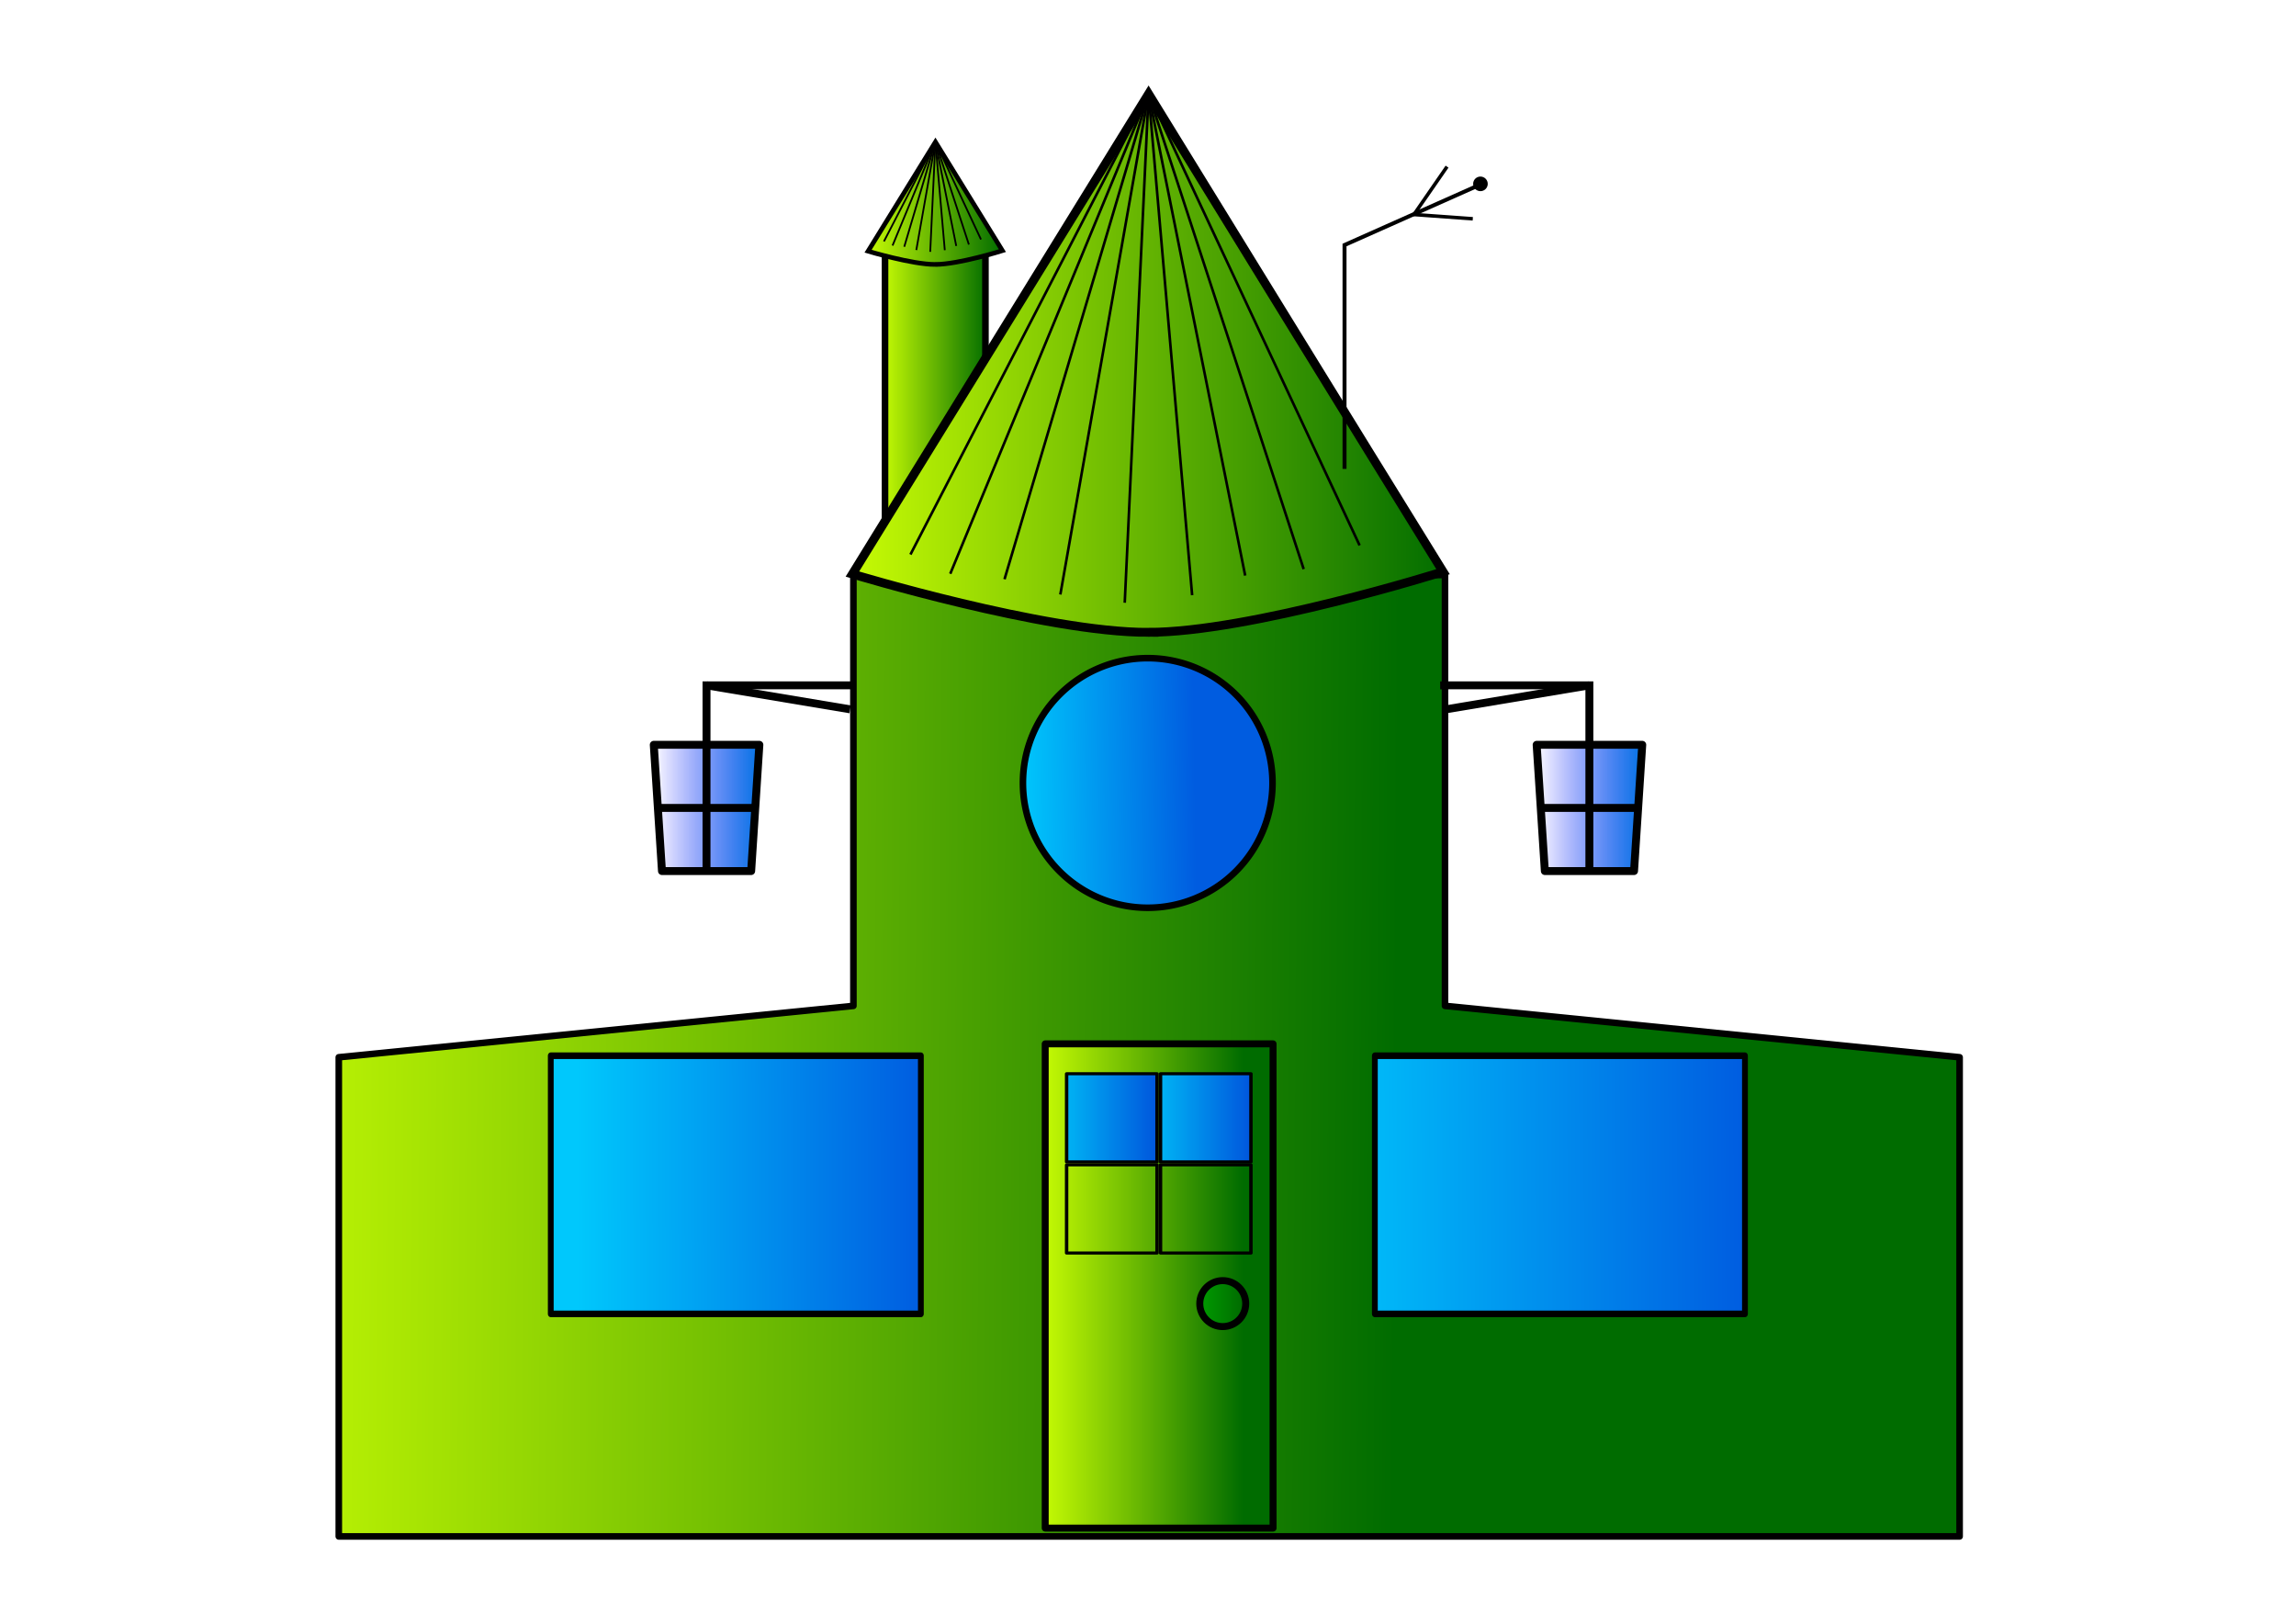 <?xml version="1.0" encoding="UTF-8" standalone="no"?>
<!-- Created with Inkscape (http://www.inkscape.org/) -->

<svg
   xmlns:dc="http://purl.org/dc/elements/1.1/"
   xmlns:cc="http://creativecommons.org/ns#"
   xmlns:rdf="http://www.w3.org/1999/02/22-rdf-syntax-ns#"
   xmlns:svg="http://www.w3.org/2000/svg"
   xmlns="http://www.w3.org/2000/svg"
   xmlns:xlink="http://www.w3.org/1999/xlink"
   xmlns:sodipodi="http://sodipodi.sourceforge.net/DTD/sodipodi-0.dtd"
   xmlns:inkscape="http://www.inkscape.org/namespaces/inkscape"
   width="297mm"
   height="210mm"
   viewBox="0 0 297 210"
   version="1.1"
   id="svg8"
   inkscape:version="0.92.1 r15371"
   sodipodi:docname="Casa antigua verde.svg">
  <defs
     id="defs2">
    <linearGradient
       inkscape:collect="always"
       id="linearGradient5181">
      <stop
         style="stop-color:#00a000;stop-opacity:1"
         offset="0"
         id="stop5177" />
      <stop
         style="stop-color:#006400;stop-opacity:1"
         offset="1"
         id="stop5179" />
    </linearGradient>
    <linearGradient
       id="linearGradient5075"
       inkscape:collect="always">
      <stop
         id="stop5071"
         offset="0"
         style="stop-color:#c8fc04;stop-opacity:1" />
      <stop
         id="stop5073"
         offset="1"
         style="stop-color:#006c00;stop-opacity:1" />
    </linearGradient>
    <marker
       inkscape:stockid="Arrow1Lstart"
       orient="auto"
       refY="0.0"
       refX="0.0"
       id="Arrow1Lstart"
       style="overflow:visible"
       inkscape:isstock="true">
      <path
         id="path4783"
         d="M 0.0,0.0 L 5.0,-5.0 L -12.5,0.0 L 5.0,5.0 L 0.0,0.0 z "
         style="fill-rule:evenodd;stroke:#000000;stroke-width:1pt;stroke-opacity:1;fill:#006c00;fill-opacity:1"
         transform="scale(0.8) translate(12.5,0)" />
    </marker>
    <linearGradient
       id="linearGradient5041"
       inkscape:collect="always">
      <stop
         id="stop5037"
         offset="0"
         style="stop-color:#0074e4;stop-opacity:1" />
      <stop
         id="stop5039"
         offset="1"
         style="stop-color:#0000ff;stop-opacity:0;" />
    </linearGradient>
    <linearGradient
       inkscape:collect="always"
       id="linearGradient5029">
      <stop
         style="stop-color:#0000ff;stop-opacity:1;"
         offset="0"
         id="stop5025" />
      <stop
         style="stop-color:#0000ff;stop-opacity:0;"
         offset="1"
         id="stop5027" />
    </linearGradient>
    <linearGradient
       inkscape:collect="always"
       id="linearGradient4641">
      <stop
         style="stop-color:#005ce0;stop-opacity:1"
         offset="0"
         id="stop4637" />
      <stop
         style="stop-color:#00c8fc;stop-opacity:1"
         offset="1"
         id="stop4639" />
    </linearGradient>
    <linearGradient
       inkscape:collect="always"
       id="linearGradient4541">
      <stop
         style="stop-color:#00b4f4;stop-opacity:1"
         offset="0"
         id="stop4537" />
      <stop
         style="stop-color:#0054dc;stop-opacity:1"
         offset="1"
         id="stop4539" />
    </linearGradient>
    <linearGradient
       inkscape:collect="always"
       xlink:href="#linearGradient5075"
       id="linearGradient4529"
       x1="75.339"
       y1="248.962"
       x2="95.967"
       y2="248.962"
       gradientUnits="userSpaceOnUse"
       gradientTransform="matrix(1.109,0,0,0.999,10.949,-12.065)" />
    <linearGradient
       inkscape:collect="always"
       xlink:href="#linearGradient4541"
       id="linearGradient4565"
       gradientUnits="userSpaceOnUse"
       gradientTransform="matrix(0.478,0,0,0.51,40.335,109.655)"
       x1="77.334"
       y1="235.212"
       x2="97.395"
       y2="235.212" />
    <linearGradient
       inkscape:collect="always"
       xlink:href="#linearGradient5075"
       id="linearGradient4633"
       x1="72.304"
       y1="131.792"
       x2="140.856"
       y2="131.792"
       gradientUnits="userSpaceOnUse" />
    <linearGradient
       inkscape:collect="always"
       xlink:href="#linearGradient4641"
       id="linearGradient4643"
       x1="111.807"
       y1="236.052"
       x2="156.676"
       y2="236.182"
       gradientUnits="userSpaceOnUse" />
    <linearGradient
       inkscape:collect="always"
       xlink:href="#linearGradient4641"
       id="linearGradient4666"
       gradientUnits="userSpaceOnUse"
       x1="111.807"
       y1="236.052"
       x2="168.443"
       y2="236.447"
       gradientTransform="matrix(-1,0,0,1,405.032,-10.812)" />
    <linearGradient
       inkscape:collect="always"
       xlink:href="#linearGradient4641"
       id="linearGradient4678"
       x1="101.407"
       y1="188.97"
       x2="121.297"
       y2="189.306"
       gradientUnits="userSpaceOnUse"
       gradientTransform="matrix(-1,0,0,1,213.345,-9.655)" />
    <linearGradient
       inkscape:collect="always"
       xlink:href="#linearGradient4641"
       id="linearGradient4682"
       gradientUnits="userSpaceOnUse"
       x1="111.807"
       y1="236.052"
       x2="156.676"
       y2="236.182"
       gradientTransform="matrix(-1,0,0,1,298.409,-10.812)" />
    <linearGradient
       inkscape:collect="always"
       xlink:href="#linearGradient5075"
       id="linearGradient4708"
       gradientUnits="userSpaceOnUse"
       x1="72.304"
       y1="131.792"
       x2="140.856"
       y2="131.792"
       gradientTransform="matrix(0.227,0,0,0.227,58.233,83.853)" />
    <linearGradient
       inkscape:collect="always"
       xlink:href="#linearGradient5075"
       id="linearGradient4730"
       x1="76.4"
       y1="137.766"
       x2="88.543"
       y2="137.766"
       gradientUnits="userSpaceOnUse" />
    <linearGradient
       inkscape:collect="always"
       xlink:href="#linearGradient5029"
       id="linearGradient5031"
       x1="34.036"
       y1="208.52"
       x2="54.933"
       y2="208.52"
       gradientUnits="userSpaceOnUse" />
    <linearGradient
       inkscape:collect="always"
       xlink:href="#linearGradient5041"
       id="linearGradient5033"
       gradientUnits="userSpaceOnUse"
       x1="34.036"
       y1="208.52"
       x2="54.933"
       y2="208.52" />
    <linearGradient
       inkscape:collect="always"
       xlink:href="#linearGradient5029"
       id="linearGradient5035"
       gradientUnits="userSpaceOnUse"
       x1="34.036"
       y1="208.52"
       x2="54.933"
       y2="208.52" />
    <linearGradient
       inkscape:collect="always"
       xlink:href="#linearGradient5041"
       id="linearGradient4741"
       gradientUnits="userSpaceOnUse"
       x1="34.036"
       y1="208.52"
       x2="54.933"
       y2="208.52" />
    <linearGradient
       inkscape:collect="always"
       xlink:href="#linearGradient5029"
       id="linearGradient4743"
       gradientUnits="userSpaceOnUse"
       x1="34.036"
       y1="208.52"
       x2="54.933"
       y2="208.52" />
    <linearGradient
       inkscape:collect="always"
       xlink:href="#linearGradient5029"
       id="linearGradient4745"
       gradientUnits="userSpaceOnUse"
       x1="34.036"
       y1="208.52"
       x2="54.933"
       y2="208.52" />
    <linearGradient
       inkscape:collect="always"
       xlink:href="#linearGradient5075"
       id="linearGradient5131"
       x1="8.73"
       y1="499.03"
       x2="508.679"
       y2="502.613"
       gradientUnits="userSpaceOnUse" />
    <linearGradient
       inkscape:collect="always"
       xlink:href="#linearGradient5181"
       id="linearGradient5183"
       x1="112.091"
       y1="238.719"
       x2="118.099"
       y2="238.719"
       gradientUnits="userSpaceOnUse" />
    <linearGradient
       inkscape:collect="always"
       xlink:href="#linearGradient5075"
       id="linearGradient5231"
       gradientUnits="userSpaceOnUse"
       x1="8.73"
       y1="499.03"
       x2="508.679"
       y2="502.613" />
    <linearGradient
       inkscape:collect="always"
       xlink:href="#linearGradient5075"
       id="linearGradient5233"
       gradientUnits="userSpaceOnUse"
       x1="72.304"
       y1="131.792"
       x2="140.856"
       y2="131.792" />
    <linearGradient
       inkscape:collect="always"
       xlink:href="#linearGradient5075"
       id="linearGradient5235"
       gradientUnits="userSpaceOnUse"
       gradientTransform="matrix(1.109,0,0,0.999,10.949,-12.065)"
       x1="75.339"
       y1="248.962"
       x2="95.967"
       y2="248.962" />
    <linearGradient
       inkscape:collect="always"
       xlink:href="#linearGradient4641"
       id="linearGradient5239"
       gradientUnits="userSpaceOnUse"
       gradientTransform="matrix(-1,0,0,1,405.032,-10.812)"
       x1="111.807"
       y1="236.052"
       x2="168.443"
       y2="236.447" />
    <linearGradient
       inkscape:collect="always"
       xlink:href="#linearGradient4641"
       id="linearGradient5241"
       gradientUnits="userSpaceOnUse"
       gradientTransform="matrix(-1,0,0,1,213.345,-9.655)"
       x1="101.407"
       y1="188.97"
       x2="121.297"
       y2="189.306" />
    <linearGradient
       inkscape:collect="always"
       xlink:href="#linearGradient5181"
       id="linearGradient5243"
       gradientUnits="userSpaceOnUse"
       x1="112.091"
       y1="238.719"
       x2="118.099"
       y2="238.719" />
    <linearGradient
       inkscape:collect="always"
       xlink:href="#linearGradient4541"
       id="linearGradient5249"
       gradientUnits="userSpaceOnUse"
       gradientTransform="matrix(0.479,0,0,0.45,50.322,122.059)"
       x1="77.334"
       y1="235.212"
       x2="97.395"
       y2="235.212" />
  </defs>
  <sodipodi:namedview
     id="base"
     pagecolor="#ffffff"
     bordercolor="#666666"
     borderopacity="1.0"
     inkscape:pageopacity="0.0"
     inkscape:pageshadow="2"
     inkscape:zoom="0.30904545"
     inkscape:cx="441.32903"
     inkscape:cy="487.87813"
     inkscape:document-units="mm"
     inkscape:current-layer="layer1"
     showgrid="false"
     inkscape:lockguides="true"
     showguides="false"
     inkscape:window-width="1366"
     inkscape:window-height="705"
     inkscape:window-x="-8"
     inkscape:window-y="-8"
     inkscape:window-maximized="1" />
  <g
     inkscape:label="Capa 1"
     inkscape:groupmode="layer"
     id="layer1"
     transform="translate(0,-87)">
    <g
       id="g5229"
       transform="matrix(1.14,0,0,1.14,26.961,-16.539)">
      <path
         sodipodi:nodetypes="ccccccccccc"
         inkscape:connector-curvature="0"
         id="rect4708"
         transform="matrix(0.265,0,0,0.265,0,87)"
         d="m 276.172,260.594 v 184.463 l -220.354,22 0.002,205.145 h 220.352 253.312 220.352 V 467.057 l -220.352,-22 V 260.594 Z"
         style="opacity:1;fill:url(#linearGradient5231);fill-opacity:1;stroke:#000000;stroke-width:2.826;stroke-linejoin:round;stroke-miterlimit:4;stroke-dasharray:none;stroke-opacity:1" />
      <path
         sodipodi:nodetypes="cacccc"
         inkscape:connector-curvature="0"
         id="rect4703"
         d="m 76.774,119.319 c 0,0 3.754,1.057 5.679,1.058 1.937,0.001 5.714,-1.058 5.714,-1.058 v 36.894 H 76.774 Z"
         style="opacity:1;fill:url(#linearGradient4730);fill-opacity:1;stroke:#000000;stroke-width:0.749;stroke-linejoin:round;stroke-miterlimit:4;stroke-dasharray:none;stroke-opacity:1" />
      <path
         sodipodi:nodetypes="scccs"
         inkscape:connector-curvature="0"
         id="path4492"
         d="m 106.595,162.563 c 11.667,0 33.498,-6.879 33.498,-6.879 -11.174,-18.047 -22.283,-36.136 -33.414,-54.21 l -33.608,54.475 c 0,0 21.858,6.615 33.525,6.615 z"
         style="fill:url(#linearGradient5233);fill-opacity:1;fill-rule:evenodd;stroke:#000000;stroke-width:1;stroke-linecap:butt;stroke-linejoin:miter;stroke-miterlimit:4;stroke-dasharray:none;stroke-opacity:1" />
      <g
         id="g4515">
        <path
           style="fill:none;fill-rule:evenodd;stroke:#000000;stroke-width:0.292px;stroke-linecap:butt;stroke-linejoin:miter;stroke-opacity:1"
           d="M 106.678,101.474 84.176,155.916"
           id="path4494"
           inkscape:connector-curvature="0"
           sodipodi:nodetypes="cc" />
        <path
           sodipodi:nodetypes="ccc"
           style="fill:none;fill-rule:evenodd;stroke:#000000;stroke-width:0.292px;stroke-linecap:butt;stroke-linejoin:miter;stroke-opacity:1"
           d="m 90.331,156.537 16.348,-55.063 -2.706,57.732"
           id="path4496"
           inkscape:connector-curvature="0" />
        <path
           style="fill:none;fill-rule:evenodd;stroke:#000000;stroke-width:0.292px;stroke-linecap:butt;stroke-linejoin:miter;stroke-opacity:1"
           d="m 111.622,158.348 -4.944,-56.874 -10.012,56.796"
           id="path4498"
           inkscape:connector-curvature="0"
           sodipodi:nodetypes="ccc" />
        <path
           style="fill:none;fill-rule:evenodd;stroke:#000000;stroke-width:0.292px;stroke-linecap:butt;stroke-linejoin:miter;stroke-opacity:1"
           d="m 106.678,101.474 10.963,54.649"
           id="path4500"
           inkscape:connector-curvature="0"
           sodipodi:nodetypes="cc" />
        <path
           style="fill:none;fill-rule:evenodd;stroke:#000000;stroke-width:0.292px;stroke-linecap:butt;stroke-linejoin:miter;stroke-opacity:1"
           d="m 124.278,155.388 -17.6,-53.914 23.946,51.223"
           id="path4502"
           inkscape:connector-curvature="0" />
        <path
           style="fill:none;fill-rule:evenodd;stroke:#000000;stroke-width:0.292px;stroke-linecap:butt;stroke-linejoin:miter;stroke-opacity:1"
           d="M 106.678,101.474 79.658,153.732"
           id="path4504"
           inkscape:connector-curvature="0" />
      </g>
      <rect
         y="209.249"
         x="94.95"
         height="54.938"
         width="25.854"
         id="rect4521"
         style="opacity:1;fill:url(#linearGradient5235);fill-opacity:1;stroke:#000000;stroke-width:0.789;stroke-linejoin:round;stroke-miterlimit:4;stroke-dasharray:none;stroke-opacity:1" />
      <g
         transform="matrix(1.109,0,0,0.999,10.949,-9.95)"
         id="g4654">
        <rect
           style="opacity:1;fill:url(#linearGradient5249);fill-opacity:1;stroke:#000000;stroke-width:0.348;stroke-linejoin:round;stroke-miterlimit:4;stroke-dasharray:none;stroke-opacity:1"
           id="rect4535"
           width="9.25"
           height="10.012"
           x="87.544"
           y="222.814"
           inkscape:tile-cx="87.36493"
           inkscape:tile-cy="148.21219"
           inkscape:tile-w="20.060993"
           inkscape:tile-h="23.015835"
           inkscape:tile-x0="77.334433"
           inkscape:tile-y0="136.70427" />
        <use
           x="0"
           y="0"
           inkscape:tiled-clone-of="#rect4535"
           xlink:href="#rect4535"
           transform="translate(-3.2897949e-6,10.349)"
           id="use4549"
           width="100%"
           height="100%" />
        <use
           x="0"
           y="0"
           inkscape:tiled-clone-of="#rect4535"
           xlink:href="#rect4535"
           transform="translate(-9.609)"
           id="use4551"
           width="100%"
           height="100%" />
        <use
           x="0"
           y="0"
           inkscape:tiled-clone-of="#rect4535"
           xlink:href="#rect4535"
           transform="translate(-9.609,10.349)"
           id="use4553"
           width="100%"
           height="100%" />
      </g>
      <g
         transform="matrix(0.877,0,0,1,-82.48,0)"
         id="g4721">
        <path
           style="opacity:1;fill:url(#linearGradient4682);fill-opacity:1;stroke:#000000;stroke-width:0.749;stroke-linejoin:round;stroke-miterlimit:4;stroke-dasharray:none;stroke-opacity:1"
           d="M 186.227,210.598 H 138.342 V 239.883 H 186.227 Z"
           id="rect4635"
           inkscape:connector-curvature="0" />
        <path
           inkscape:connector-curvature="0"
           id="path4664"
           d="m 292.85,210.598 h -47.885 v 29.285 h 47.885 z"
           style="opacity:1;fill:url(#linearGradient5239);fill-opacity:1;stroke:#000000;stroke-width:0.749;stroke-linejoin:round;stroke-miterlimit:4;stroke-dasharray:none;stroke-opacity:1" />
      </g>
      <path
         inkscape:connector-curvature="0"
         id="path4670"
         d="M 92.422,179.651 A 14.159,14.159 0 0 0 106.581,193.81 14.159,14.159 0 0 0 120.741,179.651 14.159,14.159 0 0 0 106.581,165.492 14.159,14.159 0 0 0 92.422,179.651 Z"
         style="opacity:1;fill:url(#linearGradient5241);fill-opacity:1;stroke:#000000;stroke-width:0.749;stroke-linejoin:round;stroke-miterlimit:4;stroke-dasharray:none;stroke-opacity:1" />
      <path
         style="fill:url(#linearGradient4708);fill-opacity:1;fill-rule:evenodd;stroke:#000000;stroke-width:0.527;stroke-linecap:butt;stroke-linejoin:miter;stroke-miterlimit:4;stroke-dasharray:none;stroke-opacity:1"
         d="m 82.475,120.824 c 2.653,0 7.618,-1.564 7.618,-1.564 -2.541,-4.104 -5.068,-8.218 -7.599,-12.328 l -7.643,12.389 c 0,0 4.971,1.504 7.624,1.504 z"
         id="path4706"
         inkscape:connector-curvature="0"
         sodipodi:nodetypes="scccs" />
      <g
         style="stroke-width:0.926;stroke-miterlimit:4;stroke-dasharray:none"
         transform="matrix(0.216,0,0,0.216,59.445,85.006)"
         id="g4722">
        <path
           sodipodi:nodetypes="cc"
           inkscape:connector-curvature="0"
           id="path4710"
           d="M 106.678,101.474 84.176,155.916"
           style="fill:none;fill-rule:evenodd;stroke:#000000;stroke-width:0.926;stroke-linecap:butt;stroke-linejoin:miter;stroke-miterlimit:4;stroke-dasharray:none;stroke-opacity:1" />
        <path
           inkscape:connector-curvature="0"
           id="path4712"
           d="m 90.331,156.537 16.348,-55.063 -2.706,57.732"
           style="fill:none;fill-rule:evenodd;stroke:#000000;stroke-width:0.926;stroke-linecap:butt;stroke-linejoin:miter;stroke-miterlimit:4;stroke-dasharray:none;stroke-opacity:1"
           sodipodi:nodetypes="ccc" />
        <path
           sodipodi:nodetypes="ccc"
           inkscape:connector-curvature="0"
           id="path4714"
           d="m 111.622,158.348 -4.944,-56.874 -10.012,56.796"
           style="fill:none;fill-rule:evenodd;stroke:#000000;stroke-width:0.926;stroke-linecap:butt;stroke-linejoin:miter;stroke-miterlimit:4;stroke-dasharray:none;stroke-opacity:1" />
        <path
           sodipodi:nodetypes="cc"
           inkscape:connector-curvature="0"
           id="path4716"
           d="m 106.678,101.474 10.963,54.649"
           style="fill:none;fill-rule:evenodd;stroke:#000000;stroke-width:0.926;stroke-linecap:butt;stroke-linejoin:miter;stroke-miterlimit:4;stroke-dasharray:none;stroke-opacity:1" />
        <path
           inkscape:connector-curvature="0"
           id="path4718"
           d="m 124.278,155.388 -17.6,-53.914 23.946,51.223"
           style="fill:none;fill-rule:evenodd;stroke:#000000;stroke-width:0.926;stroke-linecap:butt;stroke-linejoin:miter;stroke-miterlimit:4;stroke-dasharray:none;stroke-opacity:1" />
        <path
           inkscape:connector-curvature="0"
           id="path4720"
           d="M 106.678,101.474 79.658,153.732"
           style="fill:none;fill-rule:evenodd;stroke:#000000;stroke-width:0.926;stroke-linecap:butt;stroke-linejoin:miter;stroke-miterlimit:4;stroke-dasharray:none;stroke-opacity:1" />
      </g>
      <path
         sodipodi:nodetypes="ccc"
         inkscape:connector-curvature="0"
         id="path4732"
         d="m 128.913,144.02 -2e-5,-25.4 c 5.178,-2.305 10.356,-4.611 15.534,-6.916"
         style="fill:none;fill-rule:evenodd;stroke:#000000;stroke-width:0.45;stroke-linecap:butt;stroke-linejoin:miter;stroke-miterlimit:4;stroke-dasharray:none;stroke-opacity:1" />
      <path
         sodipodi:nodetypes="ccc"
         inkscape:connector-curvature="0"
         id="path4736"
         d="m 143.466,115.646 -6.677,-0.484 3.757,-5.433"
         inkscape:transform-center-y="-1.2351917"
         inkscape:transform-center-x="0.029780389"
         style="opacity:1;fill:none;fill-opacity:1;stroke:#000000;stroke-width:0.4;stroke-linejoin:round;stroke-miterlimit:4;stroke-dasharray:none;stroke-opacity:1" />
      <circle
         r="0.629"
         cy="111.683"
         cx="144.335"
         id="path4739"
         style="opacity:1;fill:#000000;fill-opacity:1;stroke:#000000;stroke-width:0.4;stroke-linejoin:round;stroke-miterlimit:4;stroke-dasharray:none;stroke-opacity:1" />
      <g
         transform="translate(-178.976,26.437)"
         id="g4753">
        <g
           id="g4706"
           transform="translate(179.054,-42.517)">
          <g
             transform="matrix(-0.586,0,0,0.586,82.514,76.371)"
             style="fill:url(#linearGradient5031);fill-opacity:1;stroke:#000000;stroke-width:1.535;stroke-miterlimit:4;stroke-dasharray:none;stroke-opacity:1"
             id="g4993">
            <path
               style="opacity:1;fill:url(#linearGradient5033);fill-opacity:1;stroke:#000000;stroke-width:1.535;stroke-linejoin:round;stroke-miterlimit:4;stroke-dasharray:none;stroke-opacity:1"
               d="m 34.261,196.299 h 20.447 l -1.587,24.442 H 35.848 Z"
               id="rect4984"
               inkscape:connector-curvature="0"
               sodipodi:nodetypes="ccccc" />
            <path
               style="fill:url(#linearGradient5035);fill-opacity:1;fill-rule:evenodd;stroke:#000000;stroke-width:1.535;stroke-linecap:butt;stroke-linejoin:miter;stroke-miterlimit:4;stroke-dasharray:none;stroke-opacity:1"
               d="m 34.824,208.52 19.321,-2.6e-4"
               id="path4989"
               inkscape:connector-curvature="0"
               sodipodi:nodetypes="cc" />
          </g>
          <path
             sodipodi:nodetypes="cccc"
             inkscape:connector-curvature="0"
             id="path4987"
             d="m 56.44,205.764 -3.85e-4,-21.109 v 0 l 16.932,9e-5"
             style="fill:none;fill-rule:evenodd;stroke:#000000;stroke-width:0.9;stroke-linecap:butt;stroke-linejoin:miter;stroke-miterlimit:4;stroke-dasharray:none;stroke-opacity:1" />
          <path
             sodipodi:nodetypes="cc"
             inkscape:connector-curvature="0"
             id="path5043"
             d="m 56.439,184.655 16.292,2.723"
             style="fill:none;fill-rule:evenodd;stroke:#000000;stroke-width:0.9;stroke-linecap:butt;stroke-linejoin:miter;stroke-miterlimit:4;stroke-dasharray:none;stroke-opacity:1" />
        </g>
      </g>
      <g
         id="g4727"
         style="fill:url(#linearGradient4745);fill-opacity:1;stroke:#000000;stroke-width:1.535;stroke-miterlimit:4;stroke-dasharray:none;stroke-opacity:1"
         transform="matrix(-0.586,0,0,0.586,182.772,60.291)">
        <path
           sodipodi:nodetypes="ccccc"
           inkscape:connector-curvature="0"
           id="path4723"
           d="m 34.261,196.299 h 20.447 l -1.587,24.442 H 35.848 Z"
           style="opacity:1;fill:url(#linearGradient4741);fill-opacity:1;stroke:#000000;stroke-width:1.535;stroke-linejoin:round;stroke-miterlimit:4;stroke-dasharray:none;stroke-opacity:1" />
        <path
           sodipodi:nodetypes="cc"
           inkscape:connector-curvature="0"
           id="path4725"
           d="m 34.824,208.52 19.321,-2.6e-4"
           style="fill:url(#linearGradient4743);fill-opacity:1;fill-rule:evenodd;stroke:#000000;stroke-width:1.535;stroke-linecap:butt;stroke-linejoin:miter;stroke-miterlimit:4;stroke-dasharray:none;stroke-opacity:1" />
      </g>
      <path
         style="fill:none;fill-rule:evenodd;stroke:#000000;stroke-width:0.9;stroke-linecap:butt;stroke-linejoin:miter;stroke-miterlimit:4;stroke-dasharray:none;stroke-opacity:1"
         d="m 156.697,189.685 3.8e-4,-21.109 v 0 l -16.932,9e-5"
         id="path4729"
         inkscape:connector-curvature="0"
         sodipodi:nodetypes="cccc" />
      <path
         style="fill:none;fill-rule:evenodd;stroke:#000000;stroke-width:0.9;stroke-linecap:butt;stroke-linejoin:miter;stroke-miterlimit:4;stroke-dasharray:none;stroke-opacity:1"
         d="m 156.697,168.576 -16.292,2.723"
         id="path4731"
         inkscape:connector-curvature="0"
         sodipodi:nodetypes="cc" />
      <circle
         r="2.607"
         cy="238.719"
         cx="115.095"
         id="path5151"
         style="opacity:1;fill:url(#linearGradient5243);fill-opacity:1;stroke:#000000;stroke-width:0.794;stroke-linejoin:round;stroke-miterlimit:4;stroke-dasharray:none;stroke-opacity:1" />
    </g>
  </g>
</svg>
